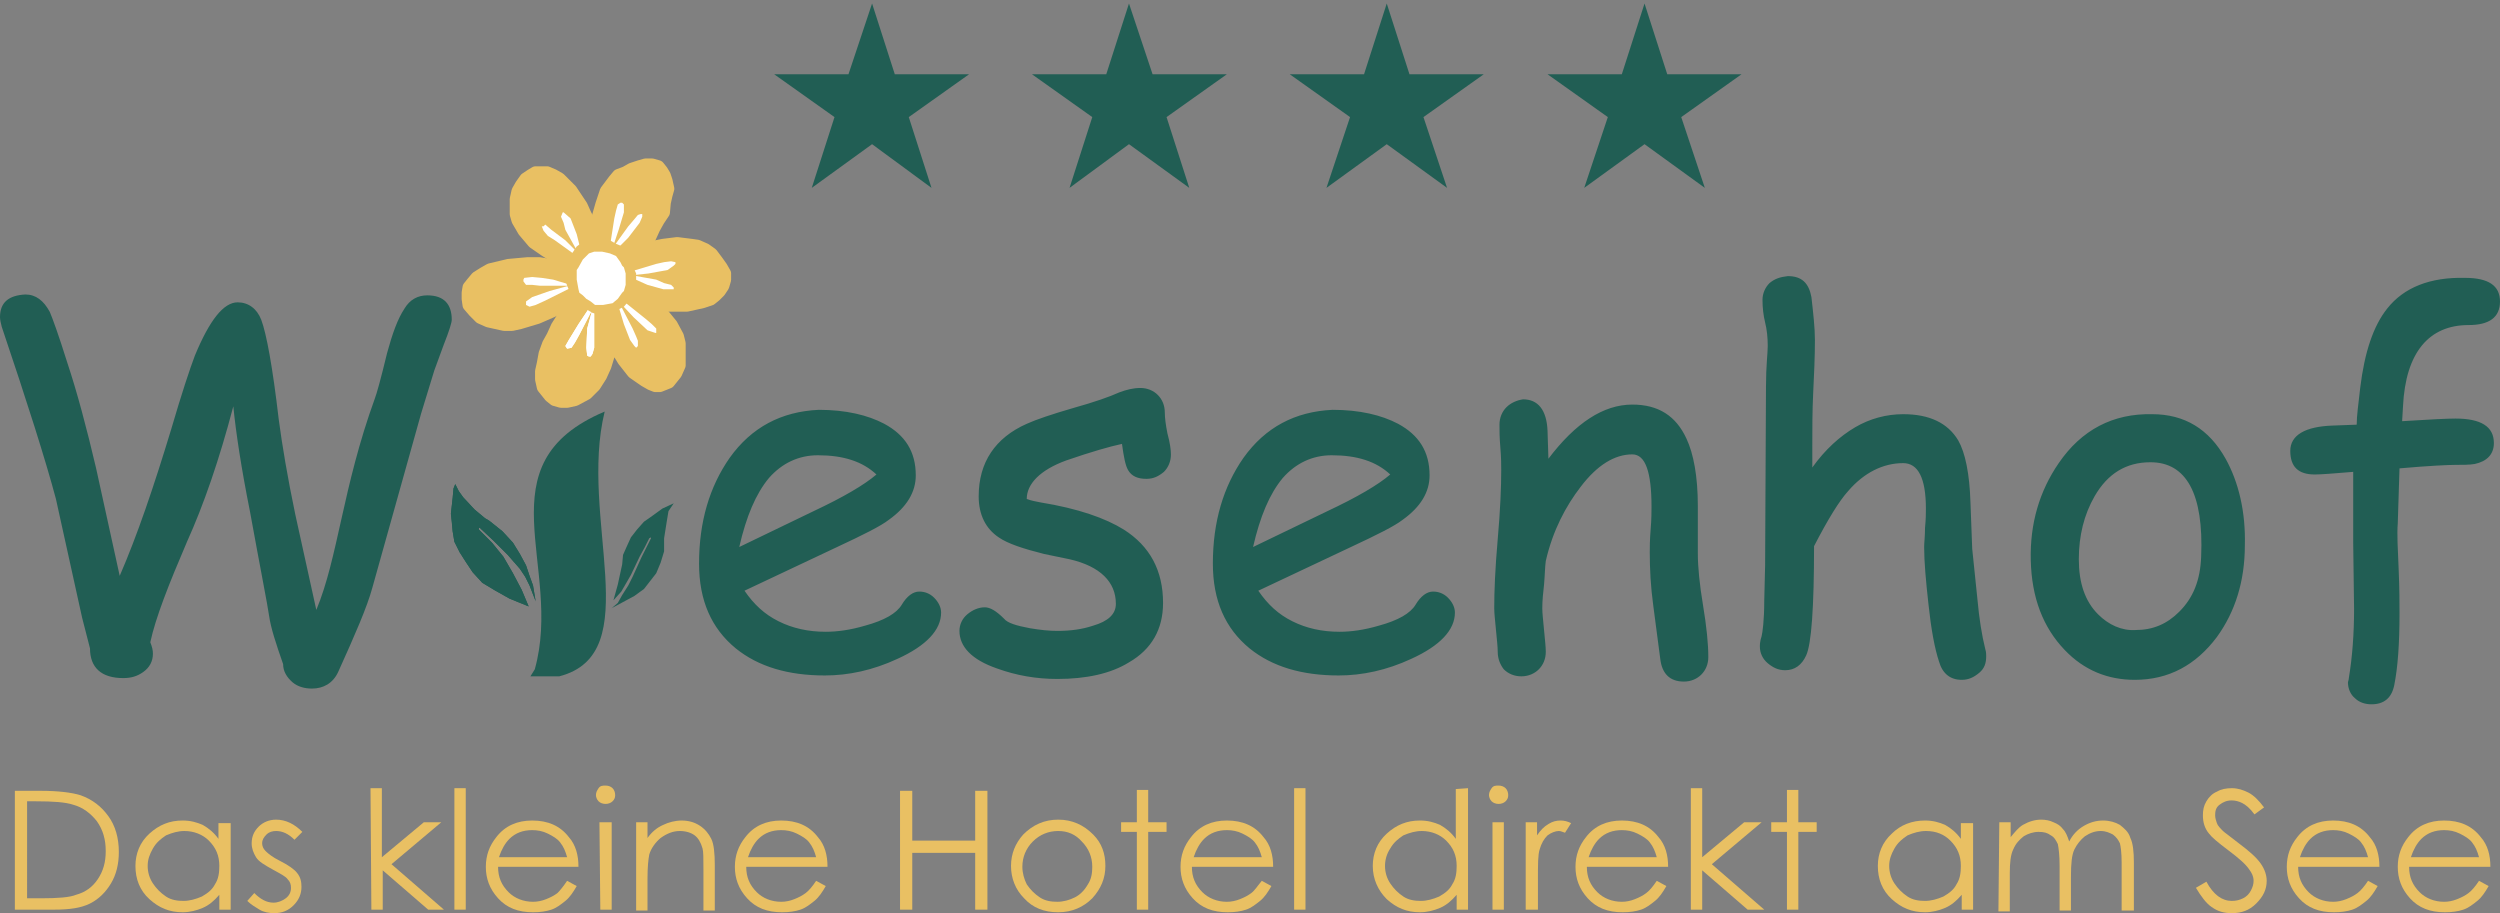 <?xml version="1.0" encoding="utf-8"?>
<!-- Generator: Adobe Illustrator 25.4.1, SVG Export Plug-In . SVG Version: 6.00 Build 0)  -->
<svg version="1.1" id="Ebene_1" xmlns="http://www.w3.org/2000/svg" xmlns:xlink="http://www.w3.org/1999/xlink" x="0px" y="0px"
	 viewBox="0 0 286.1 104.5" style="enable-background:new 0 0 286.1 104.5;" xml:space="preserve">
<rect x="0" y="0" width="286.1" height="104.5" fill="#808080" stroke="none"/>
<style type="text/css">
	.st0{fill:#215E54;}
	.st1{fill:#E9C063;}
	.st2{fill:none;stroke:#E9C063;stroke-width:1.537;stroke-linecap:round;stroke-linejoin:round;stroke-miterlimit:22.926;}
	.st3{fill:#FFFFFF;}
</style>
<g>
	<polygon class="st0" points="97.1,8.5 88.6,8.5 95.5,13.4 92.9,21.5 92.9,21.5 99.8,16.5 106.6,21.5 106.6,21.5 104,13.4 
		110.9,8.5 110.9,8.5 102.4,8.5 99.8,0.4 	"/>
	<polygon class="st0" points="185.6,8.5 177.1,8.5 184,13.4 181.3,21.5 181.3,21.5 188.2,16.5 195.1,21.5 195.1,21.5 192.4,13.4 
		199.3,8.5 190.8,8.5 188.2,0.4 	"/>
	<polygon class="st0" points="126.6,8.5 118.1,8.5 125,13.4 122.4,21.5 122.4,21.5 129.2,16.5 136.1,21.5 133.5,13.4 140.4,8.5 
		131.9,8.5 129.2,0.4 	"/>
	<polygon class="st0" points="156.1,8.5 147.6,8.5 154.5,13.4 151.8,21.5 151.8,21.5 158.7,16.5 165.6,21.5 165.6,21.5 162.9,13.4 
		169.8,8.5 161.3,8.5 158.7,0.4 	"/>
</g>
<g>
	<path class="st1" d="M1.7,104.1V90.5h2.9c2.1,0,3.6,0.2,4.6,0.5c1.4,0.5,2.4,1.3,3.2,2.4s1.2,2.5,1.2,4.1c0,1.4-0.3,2.6-0.9,3.6
		c-0.6,1-1.4,1.8-2.4,2.3s-2.3,0.7-4.1,0.7H1.7z M3.1,102.8h1.6c1.9,0,3.3-0.1,4-0.4c1.1-0.3,1.9-0.9,2.5-1.8s0.9-1.9,0.9-3.2
		s-0.3-2.4-1-3.4c-0.7-0.9-1.6-1.6-2.7-1.9c-0.9-0.3-2.3-0.4-4.3-0.4h-1C3.1,91.7,3.1,102.8,3.1,102.8z"/>
	<path class="st1" d="M26.4,94.1v10h-1.3v-1.7c-0.6,0.7-1.2,1.2-1.9,1.5c-0.7,0.3-1.5,0.5-2.3,0.5c-1.5,0-2.7-0.5-3.8-1.5
		s-1.6-2.3-1.6-3.8c0-1.4,0.5-2.7,1.6-3.7s2.3-1.5,3.8-1.5c0.9,0,1.6,0.2,2.3,0.5c0.7,0.4,1.3,0.9,1.8,1.6v-1.8h1.4V94.1z
		 M21.1,95.1c-0.7,0-1.4,0.2-2.1,0.5c-0.6,0.4-1.1,0.8-1.5,1.5c-0.4,0.7-0.6,1.3-0.6,2s0.2,1.4,0.6,2s0.9,1.1,1.5,1.5s1.3,0.5,2,0.5
		s1.4-0.2,2.1-0.5c0.7-0.4,1.2-0.8,1.5-1.4c0.4-0.6,0.5-1.3,0.5-2.1c0-1.2-0.4-2.1-1.2-2.9C23.2,95.5,22.2,95.1,21.1,95.1z"/>
	<path class="st1" d="M34.6,95.2l-0.9,0.9c-0.7-0.7-1.4-1-2.1-1c-0.4,0-0.8,0.1-1.1,0.4c-0.3,0.3-0.5,0.6-0.5,1
		c0,0.3,0.1,0.6,0.4,0.9c0.3,0.3,0.8,0.7,1.6,1.1c1,0.5,1.7,1,2,1.4c0.4,0.5,0.5,1,0.5,1.6c0,0.8-0.3,1.5-0.9,2.1
		c-0.6,0.6-1.3,0.9-2.2,0.9c-0.6,0-1.2-0.1-1.7-0.4c-0.5-0.3-1-0.6-1.4-1l0.8-0.9c0.7,0.7,1.4,1.1,2.2,1.1c0.5,0,1-0.2,1.4-0.5
		s0.6-0.7,0.6-1.2c0-0.4-0.1-0.7-0.4-1c-0.2-0.3-0.8-0.6-1.7-1.1c-0.9-0.5-1.6-0.9-1.9-1.4s-0.5-1-0.5-1.6c0-0.8,0.3-1.4,0.8-1.9
		s1.2-0.8,2-0.8C32.7,93.8,33.7,94.3,34.6,95.2z"/>
	<path class="st1" d="M42.4,90.2h1.3v7.9l4.8-4h2l-5.7,4.8l6,5.2H49l-5.2-4.5v4.5h-1.3L42.4,90.2L42.4,90.2z"/>
	<path class="st1" d="M52,90.2h1.3v13.9H52V90.2z"/>
	<path class="st1" d="M64.9,100.8l1.1,0.6c-0.4,0.7-0.8,1.3-1.3,1.7s-1,0.8-1.6,1s-1.3,0.3-2.1,0.3c-1.7,0-3-0.5-4-1.6
		s-1.4-2.3-1.4-3.6s0.4-2.4,1.2-3.4c1-1.3,2.4-1.9,4.1-1.9c1.8,0,3.2,0.6,4.2,1.9c0.8,0.9,1.1,2.1,1.1,3.4H57c0,1.2,0.4,2.1,1.2,2.9
		c0.7,0.7,1.7,1.1,2.8,1.1c0.5,0,1-0.1,1.5-0.3s0.9-0.4,1.3-0.7C64.1,101.9,64.5,101.4,64.9,100.8z M64.9,98.1
		c-0.2-0.7-0.4-1.2-0.8-1.7c-0.3-0.4-0.8-0.7-1.4-1S61.5,95,60.9,95c-1,0-1.9,0.3-2.6,1c-0.5,0.5-0.9,1.2-1.2,2.1H64.9z"/>
	<path class="st1" d="M69.3,89.9c0.3,0,0.6,0.1,0.8,0.3s0.3,0.5,0.3,0.8s-0.1,0.5-0.3,0.7S69.6,92,69.3,92s-0.6-0.1-0.8-0.3
		s-0.3-0.5-0.3-0.7c0-0.3,0.1-0.5,0.3-0.8S69,89.9,69.3,89.9z M68.6,94.1H70v10h-1.3L68.6,94.1L68.6,94.1z"/>
	<path class="st1" d="M72.8,94.1h1.3v1.8c0.5-0.7,1.1-1.2,1.8-1.5c0.6-0.3,1.4-0.5,2.1-0.5c0.8,0,1.5,0.2,2.1,0.6s1,0.9,1.3,1.5
		c0.3,0.6,0.4,1.7,0.4,3v5.2h-1.3v-4.8c0-1.2,0-1.9-0.1-2.3c-0.2-0.7-0.5-1.2-0.9-1.5s-1-0.5-1.7-0.5c-0.8,0-1.5,0.3-2.2,0.8
		c-0.6,0.5-1.1,1.2-1.3,1.9c-0.1,0.5-0.2,1.4-0.2,2.7v3.7h-1.3C72.8,104.2,72.8,94.1,72.8,94.1z"/>
	<path class="st1" d="M93.4,100.8l1.1,0.6c-0.4,0.7-0.8,1.3-1.3,1.7s-1,0.8-1.6,1s-1.3,0.3-2.1,0.3c-1.7,0-3-0.5-4-1.6
		s-1.4-2.3-1.4-3.6s0.4-2.4,1.2-3.4c1-1.3,2.4-1.9,4.1-1.9c1.8,0,3.2,0.6,4.2,1.9c0.8,0.9,1.1,2.1,1.1,3.4h-9.3
		c0,1.2,0.4,2.1,1.2,2.9c0.7,0.7,1.7,1.1,2.8,1.1c0.5,0,1-0.1,1.5-0.3s0.9-0.4,1.3-0.7C92.6,101.9,93,101.4,93.4,100.8z M93.4,98.1
		c-0.2-0.7-0.4-1.2-0.8-1.7c-0.3-0.4-0.8-0.7-1.4-1S90,95,89.4,95c-1,0-1.9,0.3-2.6,1c-0.5,0.5-0.9,1.2-1.2,2.1H93.4z"/>
	<path class="st1" d="M103,90.5h1.4v5.7h7.2v-5.7h1.4v13.6h-1.4v-6.5h-7.2v6.5H103V90.5z"/>
	<path class="st1" d="M121.1,93.8c1.6,0,2.9,0.6,4,1.7c1,1,1.4,2.2,1.4,3.6c0,1.4-0.5,2.6-1.5,3.7c-1,1-2.3,1.6-3.9,1.6
		s-2.9-0.5-3.9-1.6c-1-1-1.5-2.3-1.5-3.7s0.5-2.6,1.4-3.6C118.2,94.4,119.5,93.8,121.1,93.8z M121.1,95.1c-1.1,0-2.1,0.4-2.9,1.2
		s-1.2,1.8-1.2,2.9c0,0.7,0.2,1.4,0.5,2c0.4,0.6,0.9,1.1,1.5,1.5s1.3,0.5,2,0.5s1.4-0.2,2-0.5s1.1-0.8,1.5-1.5
		c0.4-0.6,0.5-1.3,0.5-2c0-1.1-0.4-2.1-1.2-2.9C123.1,95.5,122.2,95.1,121.1,95.1z"/>
	<path class="st1" d="M130.1,90.4h1.3v3.7h2.1v1.1h-2.1v8.9h-1.3v-8.9h-1.8v-1.1h1.8V90.4z"/>
	<path class="st1" d="M144.4,100.8l1.1,0.6c-0.4,0.7-0.8,1.3-1.3,1.7s-1,0.8-1.6,1s-1.3,0.3-2.1,0.3c-1.7,0-3-0.5-4-1.6
		s-1.4-2.3-1.4-3.6s0.4-2.4,1.2-3.4c1-1.3,2.4-1.9,4.1-1.9c1.8,0,3.2,0.6,4.2,1.9c0.8,0.9,1.1,2.1,1.1,3.4h-9.3
		c0,1.2,0.4,2.1,1.2,2.9c0.7,0.7,1.7,1.1,2.8,1.1c0.5,0,1-0.1,1.5-0.3s0.9-0.4,1.3-0.7S143.9,101.4,144.4,100.8z M144.4,98.1
		c-0.2-0.7-0.4-1.2-0.8-1.7c-0.3-0.4-0.8-0.7-1.4-1S141,95,140.4,95c-1,0-1.9,0.3-2.6,1c-0.5,0.5-0.9,1.2-1.2,2.1H144.4z"/>
	<path class="st1" d="M148.1,90.2h1.3v13.9h-1.3V90.2z"/>
	<path class="st1" d="M168,90.2v13.9h-1.3v-1.7c-0.6,0.7-1.2,1.2-1.9,1.5s-1.5,0.5-2.3,0.5c-1.5,0-2.7-0.5-3.8-1.5
		c-1-1-1.6-2.3-1.6-3.8c0-1.4,0.5-2.7,1.6-3.7s2.3-1.5,3.8-1.5c0.9,0,1.6,0.2,2.3,0.5c0.7,0.4,1.3,0.9,1.8,1.6v-5.7L168,90.2
		L168,90.2z M162.7,95.1c-0.7,0-1.4,0.2-2.1,0.5c-0.6,0.4-1.1,0.8-1.5,1.5c-0.4,0.6-0.6,1.3-0.6,2s0.2,1.4,0.6,2
		c0.4,0.6,0.9,1.1,1.5,1.5s1.3,0.5,2,0.5s1.4-0.2,2.1-0.5c0.7-0.4,1.2-0.8,1.5-1.4c0.4-0.6,0.5-1.3,0.5-2.1c0-1.2-0.4-2.1-1.2-2.9
		C164.8,95.5,163.8,95.1,162.7,95.1z"/>
	<path class="st1" d="M171.5,89.9c0.3,0,0.6,0.1,0.8,0.3s0.3,0.5,0.3,0.8s-0.1,0.5-0.3,0.7s-0.5,0.3-0.8,0.3s-0.6-0.1-0.8-0.3
		s-0.3-0.5-0.3-0.7c0-0.3,0.1-0.5,0.3-0.8S171.2,89.9,171.5,89.9z M170.8,94.1h1.3v10h-1.3V94.1z"/>
	<path class="st1" d="M174.5,94.1h1.4v1.5c0.4-0.6,0.8-1,1.3-1.3s0.9-0.4,1.4-0.4c0.4,0,0.8,0.1,1.2,0.3l-0.7,1.1
		c-0.3-0.1-0.5-0.2-0.7-0.2c-0.4,0-0.9,0.2-1.3,0.5c-0.4,0.4-0.7,0.9-0.9,1.6c-0.2,0.6-0.2,1.7-0.2,3.5v3.4h-1.4v-10
		C174.6,94.1,174.5,94.1,174.5,94.1z"/>
	<path class="st1" d="M189.6,100.8l1.1,0.6c-0.4,0.7-0.8,1.3-1.3,1.7s-1,0.8-1.6,1s-1.3,0.3-2.1,0.3c-1.7,0-3-0.5-4-1.6
		s-1.4-2.3-1.4-3.6s0.4-2.4,1.2-3.4c1-1.3,2.4-1.9,4.1-1.9c1.8,0,3.2,0.6,4.2,1.9c0.8,0.9,1.1,2.1,1.1,3.4h-9.3
		c0,1.2,0.4,2.1,1.2,2.9c0.7,0.7,1.7,1.1,2.8,1.1c0.5,0,1-0.1,1.5-0.3s0.9-0.4,1.3-0.7C188.8,101.9,189.2,101.4,189.6,100.8z
		 M189.6,98.1c-0.2-0.7-0.4-1.2-0.8-1.7c-0.3-0.4-0.8-0.7-1.4-1c-0.6-0.3-1.2-0.4-1.8-0.4c-1,0-1.9,0.3-2.6,1
		c-0.5,0.5-0.9,1.2-1.2,2.1H189.6z"/>
	<path class="st1" d="M193.5,90.2h1.3v7.9l4.8-4h2l-5.7,4.8l6,5.2H200l-5.2-4.5v4.5h-1.3V90.2L193.5,90.2z"/>
	<path class="st1" d="M204.5,90.4h1.3v3.7h2.1v1.1h-2.1v8.9h-1.3v-8.9h-1.8v-1.1h1.8V90.4z"/>
	<path class="st1" d="M225.8,94.1v10h-1.3v-1.7c-0.6,0.7-1.2,1.2-1.9,1.5s-1.5,0.5-2.3,0.5c-1.5,0-2.7-0.5-3.8-1.5s-1.6-2.3-1.6-3.8
		c0-1.4,0.5-2.7,1.6-3.7c1-1,2.3-1.5,3.8-1.5c0.9,0,1.6,0.2,2.3,0.5c0.7,0.4,1.3,0.9,1.8,1.6v-1.8h1.4V94.1z M220.4,95.1
		c-0.7,0-1.4,0.2-2.1,0.5c-0.6,0.4-1.1,0.8-1.5,1.5c-0.4,0.7-0.6,1.3-0.6,2s0.2,1.4,0.6,2c0.4,0.6,0.9,1.1,1.5,1.5s1.3,0.5,2,0.5
		s1.4-0.2,2.1-0.5c0.7-0.4,1.2-0.8,1.5-1.4c0.4-0.6,0.5-1.3,0.5-2.1c0-1.2-0.4-2.1-1.2-2.9C222.5,95.5,221.6,95.1,220.4,95.1z"/>
	<path class="st1" d="M228.8,94.1h1.3v1.7c0.5-0.6,0.9-1.1,1.4-1.4c0.7-0.4,1.4-0.6,2.1-0.6c0.5,0,1,0.1,1.4,0.3
		c0.5,0.2,0.8,0.4,1.1,0.8c0.3,0.3,0.5,0.8,0.7,1.4c0.4-0.8,1-1.4,1.7-1.8s1.4-0.6,2.2-0.6c0.7,0,1.4,0.2,1.9,0.5
		c0.5,0.4,1,0.8,1.2,1.5c0.3,0.6,0.4,1.6,0.4,2.8v5.5h-1.4v-5.5c0-1.1-0.1-1.8-0.2-2.2c-0.2-0.4-0.4-0.7-0.8-1
		c-0.4-0.2-0.8-0.4-1.4-0.4c-0.6,0-1.2,0.2-1.8,0.6c-0.5,0.4-0.9,0.9-1.2,1.5s-0.4,1.6-0.4,3.1v3.9h-1.3v-5.1c0-1.2-0.1-2-0.2-2.5
		c-0.2-0.4-0.4-0.8-0.8-1c-0.4-0.3-0.8-0.4-1.4-0.4c-0.6,0-1.2,0.2-1.7,0.5c-0.5,0.4-0.9,0.8-1.2,1.5c-0.3,0.6-0.4,1.5-0.4,2.8v4.3
		h-1.3L228.8,94.1L228.8,94.1z"/>
	<path class="st1" d="M251.3,101.6l1.2-0.7c0.8,1.5,1.8,2.2,2.9,2.2c0.5,0,0.9-0.1,1.3-0.3s0.7-0.5,0.9-0.9c0.2-0.4,0.3-0.7,0.3-1.1
		c0-0.5-0.2-0.9-0.5-1.3c-0.4-0.6-1.2-1.3-2.4-2.2c-1.2-0.9-1.9-1.5-2.2-1.9c-0.5-0.6-0.7-1.3-0.7-2.1c0-0.6,0.1-1.1,0.4-1.6
		s0.7-0.9,1.2-1.1c0.5-0.3,1.1-0.4,1.7-0.4c0.7,0,1.3,0.2,1.9,0.5s1.2,0.9,1.8,1.7l-1.1,0.8c-0.5-0.7-1-1.1-1.4-1.3
		c-0.4-0.2-0.8-0.3-1.2-0.3c-0.6,0-1,0.2-1.4,0.5s-0.5,0.7-0.5,1.2c0,0.3,0.1,0.6,0.2,0.9c0.1,0.3,0.4,0.6,0.7,0.9
		c0.2,0.2,0.8,0.6,1.8,1.4c1.2,0.9,2,1.6,2.5,2.3s0.7,1.4,0.7,2c0,1-0.4,1.8-1.2,2.6s-1.7,1.1-2.8,1.1c-0.9,0-1.6-0.2-2.3-0.7
		C252.5,103.4,251.9,102.6,251.3,101.6z"/>
	<path class="st1" d="M271,100.8l1.1,0.6c-0.4,0.7-0.8,1.3-1.3,1.7s-1,0.8-1.6,1s-1.3,0.3-2.1,0.3c-1.7,0-3-0.5-4-1.6
		s-1.4-2.3-1.4-3.6s0.4-2.4,1.2-3.4c1-1.3,2.4-1.9,4.1-1.9c1.8,0,3.2,0.6,4.2,1.9c0.8,0.9,1.1,2.1,1.1,3.4H263
		c0,1.2,0.4,2.1,1.2,2.9c0.7,0.7,1.7,1.1,2.8,1.1c0.5,0,1-0.1,1.5-0.3s0.9-0.4,1.3-0.7C270.2,101.9,270.6,101.4,271,100.8z
		 M271,98.1c-0.2-0.7-0.4-1.2-0.8-1.7c-0.3-0.4-0.8-0.7-1.4-1S267.6,95,267,95c-1,0-1.9,0.3-2.6,1c-0.5,0.5-0.9,1.2-1.2,2.1H271z"/>
	<path class="st1" d="M283.7,100.8l1.1,0.6c-0.4,0.7-0.8,1.3-1.3,1.7s-1,0.8-1.6,1s-1.3,0.3-2.1,0.3c-1.7,0-3-0.5-4-1.6
		s-1.4-2.3-1.4-3.6s0.4-2.4,1.2-3.4c1-1.3,2.4-1.9,4.1-1.9c1.8,0,3.2,0.6,4.2,1.9c0.8,0.9,1.1,2.1,1.1,3.4h-9.3
		c0,1.2,0.4,2.1,1.2,2.9c0.7,0.7,1.7,1.1,2.8,1.1c0.5,0,1-0.1,1.5-0.3s0.9-0.4,1.3-0.7C282.9,101.9,283.3,101.4,283.7,100.8z
		 M283.7,98.1c-0.2-0.7-0.4-1.2-0.8-1.7c-0.3-0.4-0.8-0.7-1.4-1s-1.2-0.4-1.8-0.4c-1,0-1.9,0.3-2.6,1c-0.5,0.5-0.9,1.2-1.2,2.1
		H283.7z"/>
</g>
<g>
	<path class="st0" d="M240.1,70.3c-1.5-1.5-2.2-3.6-2.2-6.3c0-2.7,0.6-5.1,1.8-7.2c1.5-2.6,3.6-3.9,6.4-3.9c4.1,0,6.1,3.6,5.8,10.8
		c-0.1,2.7-0.9,4.7-2.5,6.3c-1.4,1.4-3,2.1-5,2.1C242.8,72.2,241.3,71.5,240.1,70.3 M235.6,53c-2.2,3.2-3.3,6.9-3.2,11.1
		c0.1,4.3,1.4,7.7,3.9,10.3c2.2,2.3,4.9,3.4,8,3.4c3.9,0,7-1.7,9.4-4.9c2.1-2.9,3.2-6.4,3.2-10.5c0.1-3.8-0.7-7.2-2.2-9.9
		c-1.9-3.4-4.7-5.1-8.4-5.1C241.8,47.3,238.2,49.2,235.6,53 M88,54.7c1.5-1.7,3.4-2.6,5.6-2.6c2.9,0,5.1,0.7,6.7,2.2
		c-1.4,1.2-3.8,2.6-7.2,4.2l-8.5,4.1C85.4,59.1,86.5,56.5,88,54.7 M83.5,52.4c-2.3,3.3-3.5,7.3-3.5,12.1c0,4.2,1.4,7.4,4.2,9.7
		c2.6,2.1,6,3.1,10.2,3.1c2.7,0,5.5-0.6,8.3-1.9c3.3-1.5,5-3.3,5-5.3c0-0.6-0.3-1.2-0.8-1.7s-1.1-0.7-1.7-0.7c-0.7,0-1.4,0.5-2,1.5
		s-2,1.8-4.2,2.4c-1.7,0.5-3.2,0.7-4.5,0.7c-2,0-3.8-0.4-5.4-1.2c-1.6-0.8-2.8-1.9-3.9-3.5l10.6-5c3-1.4,5-2.4,5.9-3.1
		c2.1-1.5,3.1-3.2,3.1-5.1c0-2.7-1.2-4.6-3.6-5.9c-1.9-1-4.4-1.6-7.5-1.6C89.4,47.1,86,48.9,83.5,52.4 M146.8,54.7
		c1.5-1.7,3.4-2.6,5.6-2.6c2.9,0,5.1,0.7,6.7,2.2c-1.4,1.2-3.8,2.6-7.2,4.2l-8.5,4.1C144.2,59.1,145.3,56.5,146.8,54.7 M142.3,52.4
		c-2.3,3.3-3.5,7.3-3.5,12.1c0,4.2,1.4,7.4,4.2,9.7c2.6,2.1,6,3.1,10.2,3.1c2.7,0,5.5-0.6,8.3-1.9c3.3-1.5,5-3.3,5-5.3
		c0-0.6-0.3-1.2-0.8-1.7s-1.1-0.7-1.7-0.7c-0.7,0-1.4,0.5-2,1.5s-2,1.8-4.2,2.4c-1.7,0.5-3.2,0.7-4.5,0.7c-2,0-3.8-0.4-5.4-1.2
		c-1.6-0.8-2.8-1.9-3.9-3.5l10.6-5c3-1.4,5-2.4,5.9-3.1c2.1-1.5,3.1-3.2,3.1-5.1c0-2.7-1.2-4.6-3.6-5.9c-1.9-1-4.4-1.6-7.5-1.6
		C148.2,47.1,144.8,48.9,142.3,52.4 M172.4,46.6c-0.5,0.5-0.8,1.2-0.8,2c0,0.6,0,1.5,0.1,2.6c0.1,1.2,0.1,2,0.1,2.6
		c0,1.9-0.1,4.5-0.4,7.9c-0.3,3.4-0.4,6-0.4,7.9c0,0.6,0.1,1.4,0.2,2.5c0.1,1.1,0.2,1.9,0.2,2.5c0,0.8,0.3,1.5,0.7,2
		c0.5,0.5,1.2,0.8,2,0.8s1.5-0.3,2-0.8s0.8-1.2,0.8-2c0-0.6-0.1-1.4-0.2-2.5c-0.1-1.1-0.2-1.9-0.2-2.5c0-0.9,0.1-1.8,0.2-2.7
		c0.1-1.1,0.1-2,0.2-2.7c0.8-3.5,2.3-6.3,4-8.5c1.9-2.5,3.9-3.7,5.9-3.7c1.5,0,2.2,2,2.2,6c0,0.5,0,1.4-0.1,2.6s-0.1,2.1-0.1,2.6
		c0,1.9,0.1,3.9,0.4,6.1l0.8,6.1c0.2,1.7,1.1,2.6,2.7,2.6c0.8,0,1.5-0.3,2-0.8s0.8-1.2,0.8-2c0-1.5-0.2-3.5-0.6-5.9
		c-0.4-2.4-0.6-4.4-0.6-6v-2.6v-2.8c0-3.4-0.5-6-1.3-7.7c-1.2-2.6-3.2-3.9-6.2-3.9c-3.3,0-6.5,2.1-9.6,6.2l-0.1-3.2
		c-0.1-2.4-1.1-3.6-2.8-3.6C173.6,45.8,172.9,46.1,172.4,46.6 M128.1,44.9c-1.1,0.5-2.8,1.1-5.3,1.8c-2.4,0.7-4.2,1.3-5.3,1.8
		c-3.6,1.6-5.5,4.4-5.5,8.3c0,2.1,0.8,3.7,2.3,4.7c1,0.7,2.8,1.3,5.2,1.9l2.9,0.6c3.5,0.8,5.3,2.6,5.3,5.1c0,1.2-0.9,2-2.6,2.5
		c-1.2,0.4-2.5,0.6-4.1,0.6c-0.9,0-1.9-0.1-3.1-0.3c-1.6-0.3-2.6-0.6-3-1.1c-0.9-0.9-1.6-1.3-2.2-1.3c-0.7,0-1.4,0.3-2,0.8
		s-0.9,1.2-0.9,1.9c0,1.8,1.4,3.3,4.3,4.3c2.2,0.8,4.5,1.2,6.9,1.2c3.3,0,6.1-0.6,8.2-1.9c2.6-1.5,3.9-3.8,3.9-6.8
		c0-3.7-1.5-6.5-4.5-8.4c-2.1-1.3-5.2-2.4-9.5-3.1c-0.5-0.1-1.1-0.2-1.6-0.4c0-1.7,1.5-3.3,4.5-4.4c2.9-1,5-1.6,6.4-1.9
		c0.2,1.5,0.4,2.5,0.7,3c0.4,0.7,1.1,1,2.1,1c0.8,0,1.4-0.3,2-0.8c0.5-0.5,0.8-1.2,0.8-2c0-0.5-0.1-1.3-0.4-2.4
		c-0.2-1-0.3-1.8-0.3-2.4c0-0.8-0.3-1.5-0.8-2s-1.2-0.8-2-0.8C129.7,44.4,128.9,44.6,128.1,44.9 M0,36.3c0,0.3,0.1,0.7,0.2,1.1
		c2.9,8.6,5,15.2,6.2,19.7l3,13.6l0.9,3.5c0,2.2,1.3,3.4,3.8,3.4c0.9,0,1.6-0.2,2.3-0.7c0.7-0.5,1.1-1.2,1.1-2.1
		c0-0.4-0.1-0.8-0.3-1.3c0.6-2.8,2.1-6.6,4.2-11.5c1.9-4.2,3.7-9.4,5.3-15.5c0.3,3,0.9,7,1.9,12c1.2,6.6,2,10.6,2.2,12
		s0.8,3.2,1.6,5.5c0,0.8,0.4,1.5,1.1,2.1c0.6,0.5,1.4,0.7,2.2,0.7c1.3,0,2.4-0.6,3-1.9c1.9-4.2,3.3-7.4,3.9-9.6l5.6-20l1.5-4.9
		l1.1-3c0.6-1.5,0.9-2.5,0.9-2.8c0-1.8-0.9-2.8-2.8-2.8c-1.1,0-2,0.5-2.6,1.5c-0.8,1.2-1.4,2.9-2,5.1c-0.7,2.9-1.2,4.7-1.4,5.2
		c-3.7,10.2-4.2,18.2-6.7,24.2l-2.4-10.9c-0.9-4.3-1.5-7.9-1.9-10.9c-0.7-6-1.4-9.8-2-11.4c-0.5-1.3-1.5-2-2.7-2
		c-1.6,0-3.2,2-4.9,6.1c-0.6,1.6-1.5,4.3-2.7,8.4c-2,6.6-3.9,12.2-5.9,16.8L11,53.6c-1.1-4.7-2.2-8.8-3.3-12.1c-1-3.2-1.7-5.1-2-5.8
		c-0.7-1.3-1.6-2-2.8-2C1,33.8,0,34.6,0,36.3 M273.2,35.3c-1.6,2-2.6,5-3.1,9.1c-0.2,1.8-0.4,3.2-0.4,4.2l-2.7,0.1
		c-3.2,0.1-4.9,1.1-4.9,2.9s0.9,2.7,2.8,2.7c0.6,0,2.1-0.1,4.4-0.3v8.1l0.1,7.6c0,2.8-0.2,5.5-0.6,7.9c0,0.2-0.1,0.4-0.1,0.5
		c0,0.7,0.3,1.4,0.8,1.8c0.5,0.5,1.2,0.7,1.9,0.7c1.4,0,2.3-0.7,2.6-2.2c0.4-2,0.6-4.7,0.6-8.2c0-1.1,0-2.8-0.1-5.1
		c-0.1-2.3-0.2-4-0.1-5.2l0.2-6.3c3.4-0.3,5.6-0.4,6.4-0.4s1.6,0,2.2-0.1c1.4-0.3,2.2-1.1,2.2-2.4c0-1.9-1.5-2.8-4.4-2.8
		c-0.9,0-3,0.1-6.1,0.3l0.1-1.7c0.3-6.2,3-9.3,7.5-9.3c2.4,0,3.6-0.9,3.6-2.7c0-1.8-1.3-2.7-4-2.7C278.1,31.7,275.1,32.9,273.2,35.3
		 M202.5,32.4c-0.5,0.5-0.8,1.2-0.8,1.9c0,0.9,0.1,1.8,0.3,2.6c0.2,0.8,0.3,1.7,0.3,2.7c0,0.8-0.2,2.3-0.2,4.6L202,64.7l-0.1,4.1
		c0,2.2-0.2,3.6-0.3,4c-0.2,0.6-0.2,1-0.2,1.2c0,0.7,0.3,1.4,0.9,1.9c0.6,0.5,1.2,0.8,2,0.8c1.1,0,1.9-0.6,2.4-1.7
		c0.6-1.3,0.9-5.5,0.9-12.5c1.6-3.1,2.9-5.2,3.9-6.3c1.8-2.1,4-3.2,6.3-3.2c1.7,0,2.6,1.7,2.6,5.2c0,0.5,0,1.2-0.1,2.2
		c0,1-0.1,1.7-0.1,2.2c0,1.7,0.2,3.9,0.5,6.6c0.3,2.8,0.7,5,1.2,6.5c0.4,1.4,1.3,2.1,2.6,2.1c0.8,0,1.4-0.3,2-0.8s0.8-1.1,0.8-1.9
		c0-0.2,0-0.5-0.1-0.8c-0.4-1.6-0.7-3.5-0.9-5.7l-0.6-5.8l-0.2-5.3c-0.1-3.3-0.6-5.7-1.4-7.1c-1.2-2-3.3-3-6.3-3
		c-1.9,0-3.8,0.5-5.5,1.5s-3.4,2.5-4.9,4.6v-2.4c0-2,0-4.1,0.1-6.1c0.1-2.1,0.2-4.1,0.2-6.1c0-1.4-0.2-3.1-0.4-4.9
		c-0.3-1.6-1.1-2.4-2.7-2.4C203.7,31.7,203.1,31.9,202.5,32.4"/>
	<path class="st0" d="M61.2,76.6l-0.5,0.8h3H64c10.1-2.6,2.2-18.1,5.2-30.3C55,53.1,64.5,64.8,61.2,76.6"/>
	<polygon class="st0" points="75.8,58.2 74.7,59 73.7,59.7 72.9,60.6 72.2,61.5 71.7,62.6 71.3,63.5 71.2,64.6 70.7,66.9 70.2,68.7 
		71.1,67.7 72.2,65.8 73.2,63.7 73.8,62.6 74.3,61.6 74.5,61.5 74.5,61.6 73.4,63.8 72.4,66 71.9,67 71.2,68.1 70.7,69 70,69.6 
		72.6,68.2 73.7,67.4 74.4,66.5 75.1,65.6 75.6,64.4 76,63.1 76,61.6 76.3,59.7 76.5,58.5 76.9,57.9 77.1,57.6 	"/>
	<polygon class="st0" points="51.9,55.9 51.8,57 51.6,58.8 51.7,59.7 51.8,60.8 52,62 52.6,63.2 53.3,64.3 54.1,65.5 55.2,66.7 
		56.7,67.6 58.3,68.5 60.5,69.4 59.7,67.5 58.7,65.6 57.6,63.7 56.3,62.1 54.8,60.6 54.8,60.4 54.9,60.4 56.5,61.9 58.1,63.5 
		59.5,65.1 60.1,66 60.6,67 61.3,68.8 61,67 60.6,65.9 60.2,64.7 59.5,63.4 58.7,62.1 57.5,60.8 56,59.6 55.5,59.3 54.3,58.3 
		53,56.9 52.5,56.2 52.1,55.4 	"/>
	<polygon class="st0" points="52.1,55.4 52.1,55.4 52.5,56.2 53,56.9 54.3,58.3 55.5,59.3 56,59.6 57.5,60.8 58.7,62.1 59.5,63.4 
		60.2,64.7 60.6,65.9 61,67 61.3,68.8 60.6,67 60.1,66 59.5,65.1 58.1,63.5 56.5,61.9 54.9,60.4 54.8,60.4 54.8,60.6 56.3,62.1 
		57.6,63.7 58.7,65.6 59.7,67.5 60.5,69.4 58.3,68.5 56.7,67.6 55.2,66.7 54.1,65.5 53.3,64.3 52.6,63.2 52,62 51.8,60.8 51.7,59.7 
		51.6,58.8 51.8,57 51.9,55.9 	"/>
</g>
<g>
	<g>
		<g>
			<g>
				<polygon class="st1" points="65.6,33.5 65.6,33.5 65.3,32.2 65.3,30.9 64.2,30.6 62.9,30.4 61.7,30.2 60.4,30.2 58.2,30.4 
					56.1,30.9 55.4,31.3 54.6,31.8 54.1,32.4 53.7,32.9 53.6,33.5 53.6,34.2 53.7,34.9 54.3,35.6 55,36.3 55.9,36.7 56.8,36.9 
					57.7,37.1 58.6,37.1 59.5,36.9 61.5,36.3 63.1,35.6 64.5,34.9 66,34.2 65.8,33.8 				"/>
			</g>
			<g>
				<path class="st1" d="M71.7,34L71.7,34l-0.5,0.7l-0.9,0.5l-0.9,0.4l0.4,1.6l0.5,2.2l1.1,1.8l1.1,1.4l1.3,0.9l0.7,0.4l0.5,0.2h0.5
					l0.5-0.2l0.5-0.2l0.4-0.5l0.4-0.5l0.4-0.9v-0.9v-0.7v-0.9l-0.2-0.8l-0.7-1.3l-0.9-1.1l-1.1-0.9l-1.1-0.7l-1.8-0.9L71.7,34z
					 M69.2,35.6L69.2,35.6h-0.5H68l-0.5-0.4L67,34.8l-0.7-0.3l-0.9,0.9l-0.9,0.9l-0.7,1.1l-0.5,1.1l-0.5,0.9l-0.4,1.1l-0.2,1.1
					L62,42.5v0.9l0.2,0.9l0.4,0.5l0.4,0.5l0.5,0.4l0.7,0.2h0.7l0.9-0.2l1.3-0.7l0.9-0.9l0.7-1.1l0.5-1.1l0.4-1.3l0.2-1.1v-2.3
					l-0.4-1.6C69.4,35.6,69.2,35.6,69.2,35.6z"/>
			</g>
			<g>
				<polygon class="st1" points="71.6,29.5 71.6,29.5 72.4,28.8 73.4,27.9 74.2,27.2 74.8,26.1 75.3,25.2 75.9,24.3 76,23.2 
					76.2,22.3 76.4,21.6 76.2,20.7 76,20.1 75.7,19.6 75.3,19.1 74.6,18.9 73.9,18.9 73.2,19.1 72.3,19.4 71.6,19.8 70.8,20.1 
					70.3,20.7 69.4,21.9 68.9,23.4 68.5,24.8 68.3,26.1 68.3,28.1 69.2,28.1 70.1,28.2 70.8,28.8 				"/>
			</g>
			<g>
				<polygon class="st1" points="67.1,28.2 67.1,28.2 67.8,28.1 68,28.1 67.6,26.8 67.4,25.5 66.9,24.5 66.5,23.6 65.3,21.8 
					64.5,21 64,20.5 63.3,20.1 62.6,19.8 61.8,19.8 61.3,19.8 60.8,20.1 60.2,20.5 59.7,21.2 59.3,21.9 59.1,22.8 59.1,23.7 
					59.1,24.5 59.3,25.2 60,26.4 61.1,27.7 62.4,28.6 63.5,29.3 65.4,30.2 65.8,29.7 66.2,29.1 66.5,28.6 				"/>
			</g>
			<g>
				<polygon class="st1" points="71.9,30.2 71.9,30.2 72.1,30.9 72.3,31.8 72.3,32.6 72.1,33.3 73.2,34 74.2,34.4 75.3,34.7 
					76.4,34.9 77.5,34.9 78.6,34.9 79.5,34.7 80.4,34.5 81.3,34.2 81.8,33.8 82.3,33.3 82.7,32.7 82.9,32 82.9,31.3 82.5,30.6 
					82,29.9 81.4,29.1 80.7,28.6 79.8,28.2 79.1,28.1 77.5,27.9 75.9,28.1 74.4,28.4 73.2,29 71.6,29.7 71.7,30 				"/>
			</g>
		</g>
	</g>
	<g>
		<g>
			<polygon class="st2" points="65.6,33.5 65.6,33.5 65.3,32.2 65.3,30.9 64.2,30.6 62.9,30.4 61.7,30.2 60.4,30.2 58.2,30.4 
				56.1,30.9 55.4,31.3 54.6,31.8 54.1,32.4 53.7,32.9 53.6,33.5 53.6,34.2 53.7,34.9 54.3,35.6 55,36.3 55.9,36.7 56.8,36.9 
				57.7,37.1 58.6,37.1 59.5,36.9 61.5,36.3 63.1,35.6 64.5,34.9 66,34.2 65.8,33.8 			"/>
			<path class="st2" d="M71.7,34L71.7,34l-0.5,0.7l-0.9,0.5l-0.9,0.4l0.4,1.6l0.5,2.2l1.1,1.8l1.1,1.4l1.3,0.9l0.7,0.4l0.5,0.2h0.5
				l0.5-0.2l0.5-0.2l0.4-0.5l0.4-0.5l0.4-0.9v-0.9v-0.7v-0.9l-0.2-0.8l-0.7-1.3l-0.9-1.1l-1.1-0.9l-1.1-0.7l-1.8-0.9L71.7,34z
				 M69.2,35.6L69.2,35.6h-0.5H68l-0.5-0.4L67,34.8l-0.7-0.3l-0.9,0.9l-0.9,0.9l-0.7,1.1l-0.5,1.1l-0.5,0.9l-0.4,1.1l-0.2,1.1
				L62,42.5v0.9l0.2,0.9l0.4,0.5l0.4,0.5l0.5,0.4l0.7,0.2h0.7l0.9-0.2l1.3-0.7l0.9-0.9l0.7-1.1l0.5-1.1l0.4-1.3l0.2-1.1v-2.3
				l-0.4-1.6C69.4,35.6,69.2,35.6,69.2,35.6z"/>
			<polygon class="st2" points="71.6,29.5 71.6,29.5 72.5,28.8 73.3,27.9 74.3,27.2 74.8,26.1 75.3,25.2 75.9,24.3 76,23.2 
				76.2,22.3 76.4,21.6 76.2,20.7 76,20.1 75.7,19.6 75.3,19.1 74.6,18.9 73.9,18.9 73.2,19.1 72.3,19.4 71.6,19.8 70.8,20.1 
				70.3,20.7 69.4,21.9 68.9,23.4 68.5,24.8 68.3,26.1 68.3,28.1 69.2,28.1 70.1,28.2 70.8,28.8 			"/>
			<polygon class="st2" points="67.1,28.2 67.1,28.2 67.8,28.1 68,28.1 67.6,26.8 67.4,25.5 66.9,24.5 66.5,23.6 65.3,21.8 64.5,21 
				64,20.5 63.3,20.1 62.6,19.8 61.8,19.8 61.3,19.8 60.8,20.1 60.2,20.5 59.7,21.2 59.3,21.9 59.1,22.8 59.1,23.7 59.1,24.5 
				59.3,25.2 60,26.4 61.1,27.7 62.4,28.6 63.5,29.3 65.4,30.2 65.8,29.7 66.2,29.1 66.5,28.6 			"/>
			<polygon class="st2" points="71.9,30.2 71.9,30.2 72.1,30.9 72.3,31.8 72.3,32.6 72.1,33.3 73.2,34 74.2,34.4 75.3,34.7 
				76.4,34.9 77.5,34.9 78.6,34.9 79.5,34.7 80.4,34.5 81.3,34.2 81.8,33.8 82.3,33.3 82.7,32.7 82.9,32 82.9,31.3 82.5,30.6 
				82,29.9 81.4,29.1 80.7,28.6 79.8,28.2 79.1,28.1 77.5,27.9 75.9,28.1 74.4,28.4 73.2,29 71.6,29.7 71.7,30 			"/>
		</g>
	</g>
	<g>
		<polygon class="st3" points="65.8,39.2 65.8,39.2 66.3,38.3 67.8,35.4 67.2,37.6 67.1,39.8 67.2,40.7 67.4,40.8 67.6,40.8 
			67.8,40.5 68,39.8 68,38.9 68,35.6 67.4,35.3 66.2,37.1 65.1,38.9 64.7,39.6 64.9,39.9 65.4,39.8 		"/>
		<polygon class="st3" points="72.5,25.2 72.5,25.2 71.9,25.9 70.1,28.4 70.5,28.6 71.9,27.2 73.2,25.5 73.5,24.8 73.5,24.5 
			73.3,24.5 73,24.6 		"/>
		<polygon class="st3" points="70.5,24.1 70.5,24.1 70.3,25 69.8,28.2 70.1,28.4 70.8,26.3 71.4,24.3 71.4,23.4 71.2,23.2 71,23.2 
			70.7,23.4 		"/>
		<polygon class="st3" points="65.8,39.2 65.8,39.2 66.3,38.3 67.8,35.4 67.2,37.6 67.1,39.8 67.2,40.7 67.4,40.8 67.6,40.8 
			67.8,40.5 68,39.8 68,38.9 68,35.6 67.4,35.3 66.2,37.1 65.1,38.9 64.7,39.6 64.9,39.9 65.4,39.8 		"/>
		<polygon class="st3" points="74.6,37.1 74.6,37.1 73.9,36.5 71.4,34.5 71,34.7 72.5,36.3 74.1,37.8 75,38.1 75.1,38.1 75.1,38 
			75.1,37.6 		"/>
		<polygon class="st3" points="72.1,38.9 72.1,38.9 72.6,39.6 72.8,39.8 73,39.6 73,39 72.8,38.5 72.4,37.6 71,34.9 70.8,35.1 
			71.4,37.1 		"/>
		<polygon class="st3" points="76,30 76,30 75.1,30.2 72.1,31.1 72.3,31.5 74.2,31.3 76.4,30.9 77.1,30.4 77.3,30.2 77.3,30 
			76.8,29.9 		"/>
		<polygon class="st3" points="76,32.4 76,32.4 75.1,32 72.3,31.5 72.3,31.8 74.1,32.6 75.9,33.1 76.9,33.1 77.1,33.1 77.1,32.9 
			76.8,32.6 		"/>
		<polygon class="st3" points="62.7,27 62.7,27 63.5,27.5 66,29.3 66.2,29 64.7,27.5 63.1,26.3 62.4,25.7 62.2,25.9 62,25.9 
			62.2,26.4 		"/>
		<polygon class="st3" points="65.3,25 65.3,25 64.5,24.3 64.4,24.3 64.2,24.8 64.5,25.5 64.7,26.3 66.2,29 66.5,28.8 66,26.8 		"/>
		<polygon class="st3" points="60.9,32.6 60.9,32.6 61.8,32.7 65.1,32.7 62.9,33.3 60.9,34 60.2,34.5 60.2,34.7 60.2,34.9 
			60.6,35.1 61.3,34.9 62.4,34.4 65.4,32.9 65.3,32.6 63.3,32 62,31.8 60.9,31.7 60,31.8 59.9,32 59.9,32.2 60.2,32.6 		"/>
	</g>
	<g>
		<polygon class="st1" points="67.4,27.3 67.4,27.3 68.1,27.3 69,27.3 69.8,27.5 70.5,27.9 71.2,28.2 71.7,29 72.3,29.7 72.4,30.4 
			72.8,31.3 72.8,32.2 72.6,32.9 72.3,33.8 71.9,34.5 71.4,35.1 70.8,35.4 70.1,35.8 69.2,36 68.5,36 67.8,35.8 67.1,35.4 
			66.3,34.9 65.8,34.4 65.3,33.6 64.9,32.7 64.7,32 64.7,31.1 64.9,30.2 65.1,29.5 65.6,28.8 66,28.2 66.7,27.7 		"/>
		<polygon class="st1" points="67.1,32.7 67.1,32.7 67.2,32.7 67.6,32.9 67.4,33.3 67.2,33.5 66.9,33.5 66.7,33.3 66.7,32.9 		"/>
		<polygon class="st1" points="68.9,33.5 68.9,33.5 69.2,33.5 69.4,33.6 69.4,34 69.2,34.2 68.9,34.2 68.7,34 68.7,33.6 		"/>
		<polygon class="st1" points="69.2,31.7 69.2,31.7 69.4,31.7 69.6,32 69.6,32.4 69.4,32.6 69,32.4 68.9,32.2 68.9,31.8 		"/>
		<polygon class="st1" points="70.8,32.7 70.8,32.7 71,32.7 71.2,33.1 71.2,33.3 71,33.5 70.7,33.5 70.5,33.3 70.5,32.9 		"/>
		<polygon class="st1" points="70.8,29.9 70.8,29.9 71.2,29.9 71.4,30 71.4,30.4 71,30.6 70.8,30.6 70.5,30.4 70.7,30 		"/>
		<polygon class="st1" points="69.6,28.4 69.6,28.4 69.9,28.4 70.1,28.8 70.1,29 69.8,29.1 69.6,29.1 69.4,29 69.4,28.6 		"/>
		<polygon class="st1" points="68.5,30 68.5,30 68.9,30.2 69,30.4 69,30.8 68.9,30.9 68.5,30.9 68.3,30.6 68.3,30.4 		"/>
		<polygon class="st1" points="66.2,30.9 66.2,30.9 66.5,30.9 66.7,31.1 66.7,31.5 66.5,31.7 66.2,31.7 66,31.5 66,31.1 		"/>
		<polygon class="st1" points="67.1,29.3 67.1,29.3 67.2,29.3 67.6,29.7 67.4,30 67.2,30.2 66.9,30.2 66.7,29.9 66.7,29.5 		"/>
	</g>
	<polygon class="st3" points="71.2,33.5 71.2,33.5 71.4,33.3 71.6,32.6 71.6,32 71.6,31.3 71.4,30.6 71.2,30.4 71,30 70.5,29.3 
		69.8,29 68.9,28.8 68.1,28.8 68,28.8 67.4,29 66.7,29.7 66.2,30.6 66,30.9 66,32 66.2,33.1 66.3,33.5 66.7,33.8 67.1,34.2 
		67.6,34.5 68.1,34.9 68.7,34.9 69,34.9 70.1,34.7 70.7,34.2 	"/>
</g>
</svg>
